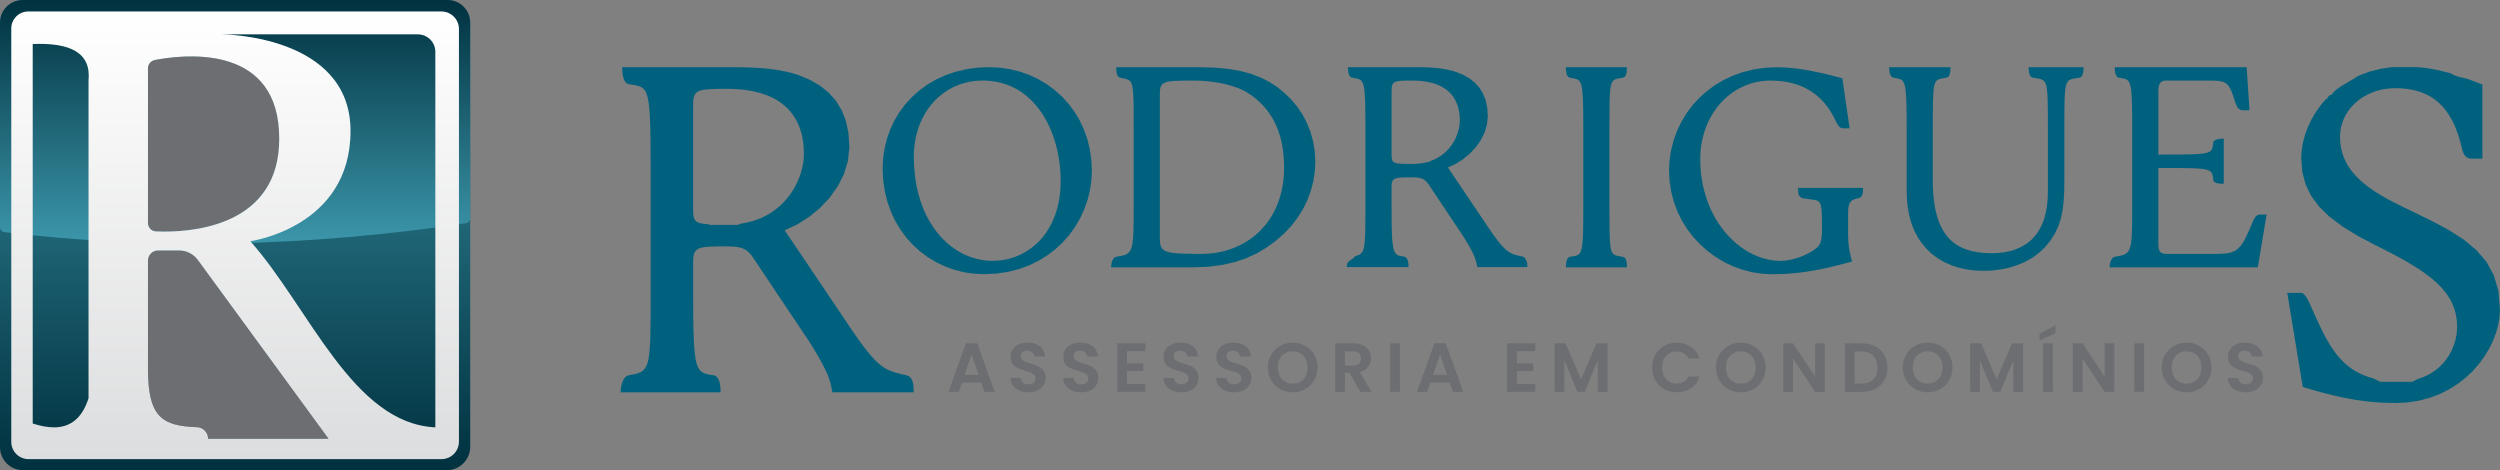 <?xml version="1.0" encoding="UTF-8"?>
<svg xmlns="http://www.w3.org/2000/svg" xmlns:xlink="http://www.w3.org/1999/xlink" id="Layer_1" version="1.1" viewBox="0 0 452.911 85.188">
  <rect x="0" y="0" width="452.911" height="85.188" fill="#808080" stroke="none"/>
  <defs>
    <style>
      .st0 {
        fill: url(#linear-gradient2);
      }

      .st1 {
        fill: url(#linear-gradient1);
      }

      .st2 {
        fill: #00617e;
      }

      .st3 {
        fill: #6d6e71;
      }

      .st4 {
        fill: url(#linear-gradient);
      }
    </style>
    <linearGradient id="linear-gradient" x1="42.594" y1="85.188" x2="42.594" y2="0" gradientUnits="userSpaceOnUse">
      <stop offset="0" stop-color="#00313f"></stop>
      <stop offset="1" stop-color="#3c96aa"></stop>
    </linearGradient>
    <linearGradient id="linear-gradient1" x1="42.594" y1=".002" x2="42.594" y2="44.142" xlink:href="#linear-gradient"></linearGradient>
    <linearGradient id="linear-gradient2" x1="42.593" y1="2.076" x2="42.593" y2="83.179" gradientUnits="userSpaceOnUse">
      <stop offset=".001" stop-color="#fff"></stop>
      <stop offset="1" stop-color="#dcddde"></stop>
    </linearGradient>
  </defs>
  <g>
    <path class="st4" d="M80.939,85.188H4.186c-2.312,0-4.186-1.874-4.186-4.186V4.227C0,1.892,1.892,0,4.227,0h76.684c2.362,0,4.276,1.915,4.276,4.276v76.662c0,2.346-1.902,4.249-4.249,4.249Z"></path>
    <path class="st1" d="M.001,4.101v37.059c0,.455.34.84.791.895,26.798,3.243,54.675,2.707,83.625-1.614.441-.066.768-.446.768-.891V4.1C85.186,1.836,83.351.001,81.088.002L4.1.003C1.836.003.001,1.838.001,4.101Z"></path>
    <path class="st3" d="M28.054,10.876c-.728.143-1.247.784-1.247,1.525v28.01c0,.809.631,1.478,1.439,1.514.435.019.957.034,1.547.034,6.598,0,21.759-1.791,20.743-18.358-.971-15.809-17.729-13.657-22.482-12.724Z"></path>
    <path class="st3" d="M32.448,45.382h-3.817c-1.008,0-1.824.817-1.824,1.824v19.57c0,8.735,2.474,10.388,8.885,10.614,1.121.04,2.007.97,2.007,2.092h21.813l-23.66-32.372c-.794-1.086-2.058-1.728-3.404-1.728Z"></path>
    <path class="st0" d="M37.699,79.482c0-1.122-.886-2.052-2.007-2.092-6.411-.226-8.885-1.879-8.885-10.614v-19.57c0-1.008.817-1.824,1.824-1.824h3.817c1.345,0,2.61.642,3.404,1.728l23.66,32.372h-21.813ZM26.807,12.401c0-.742.52-1.382,1.247-1.525,4.753-.933,21.511-3.085,22.482,12.724,1.017,16.567-14.144,18.358-20.742,18.358-.59,0-1.112-.014-1.547-.034-.808-.036-1.439-.705-1.439-1.514V12.401ZM5.927,76.728V7.975c6.652-.272,10.627,1.478,10.113,6.612v57.571c-1.238,3.834-3.462,5.263-6.269,5.263-1.187,0-2.478-.257-3.844-.693M45.35,43.697s18.154-2.463,18.154-19.968S40.157,6.224,40.157,6.224h35.547c1.747,0,3.163,1.416,3.163,3.163v68.033c-14.975-.693-22.82-21.665-33.517-33.724M5.169,83.179h74.808c1.749,0,3.167-1.418,3.167-3.167V5.265c0-1.761-1.428-3.189-3.189-3.189H5.127c-1.703,0-3.084,1.381-3.084,3.084v74.891c0,1.727,1.4,3.127,3.127,3.127Z"></path>
  </g>
  <g>
    <path class="st2" d="M238.18,27.353l-.304-1.787-.485-1.739-.656-1.623-.007-.02-.27-.506-.543-1.011-.95-1.394c-.007-.007-.014-.017-.017-.027l-1.069-1.261c-.007-.007-.017-.017-.024-.027l-1.192-1.145-1.302-1.059c-.004-.003-.01-.007-.017-.013l-.041-.027-1.199-.782-.181-.12c-.02-.01-.044-.027-.072-.037l-.007-.007-.072-.034-1.469-.738-.017-.007-1.695-.632-.11-.034-1.332-.348-.513-.13-.106-.024-2.084-.345-.017-.004c-.034-.007-.072-.01-.109-.017l-2.364-.208-.072-.003-2.72-.072h-14.944l.007.318.014.277c0,.021.003.044.007.065l.037.28.058.28c.004.003.004.007.004.01l.003.003.092.246.126.198.003.01.014.01.15.127.007.007c.004,0,.004.004.004.004l.212.072.803.174.007.004c.188.041.359.089.509.15.02.007.041.013.061.024l.027.01.013.007c.56.273.81.83.923,2.532v.031c.021.311.038.659.044,1.046v.024c0,.01.003.02.003.027l.004.062c.003.154.007.325.01.495.007.499.013,1.059.017,1.688l.003.075v.205c.004.762.004,1.619.004,2.58v14.087c0,4.274-.024,6.454-.413,7.619l-.003.017-.007.017c-.099.28-.219.506-.366.683l-.007.01h-.003v.003l-.007.007c-.15.174-.328.307-.54.41l-.013.013-.01.004c-.441.208-1.025.307-1.797.437l-.219.079-.01.01-.178.137-.02.021-.147.202-.126.243-.007.017-.082.243-.024.065c0,.007-.003.014-.003.02l-.044.219-.017.065-.024.205-.007.075-.013.284v.024h14.945l2.655-.106c.013-.003.031-.003.048-.007l2.429-.311h.014l2.259-.513,2.074-.694c.007-.003.01-.003.017-.007l1.883-.858c.021-.01.044-.024.068-.034l1.732-1.025c.007-.003.01-.007.017-.01l1.647-1.203,1.548-1.353,1.281-1.353,1.131-1.459.96-1.527.007-.007c.007-.017.017-.027.021-.044l.765-1.538c.013-.038.031-.072.044-.106l.615-1.64.448-1.701.014-.044c0-.014.003-.027.007-.041l.267-1.722.099-1.797-.103-1.876c-.003-.034-.007-.065-.007-.096ZM217.686,45.995c-6.827,0-7.564-.215-7.564-2.829v-25.738c0-2.706.154-2.829,6.273-2.829,3.413,0,7.503.769,9.871,2.368,3.813,2.549,6.365,6.58,6.365,13.407,0,9.963-6.888,15.621-14.945,15.621Z"></path>
    <path class="st2" d="M197.434,27.022l-.441-1.804-.013-.041c-.004-.01-.007-.02-.01-.031l-.611-1.705-.765-1.637c-.007-.01-.01-.017-.014-.027l-.912-1.514c-.007-.007-.01-.02-.021-.031l-1.045-1.408-.014-.014-1.192-1.312-1.322-1.186-1.428-1.056-1.534-.912s-.004-.003-.01-.003l-1.623-.759-1.718-.611h-.003l-1.459-.362-.311-.075c-.007,0-.01,0-.014-.004h-.024l-1.849-.273-1.903-.089h-.041l-2.084.092h-.007l-.786.109-1.206.168-.058.01-1.896.451-1.818.622-.007.003-.007.003-.837.383-.817.369c-.01.007-.027.013-.037.021l-.01.007-1.555.905c-.007.003-.01.007-.017.01l-.01.01-1.452,1.052-1.333,1.186c-.003.003-.007.007-.01.01l-1.185,1.295-.014.014-.229.311-.82,1.097-.003.003-.902,1.5c-.003.007-.01.017-.013.024l-.748,1.592-.588,1.637-.024.078-.424,1.719-.267,1.797c-.003.014-.003.031-.007.044l-.086,1.811v.044l.099,2.06.284,1.995.465,1.903.625,1.776.017.041.779,1.667.003.007.54.919.376.629.004.01.037.048.325.441.704.957c.007.01.017.024.027.034l.024.031.174.192.987,1.097c.003.003.01.007.013.01l1.309,1.192,1.387,1.035c.014.007.021.017.034.021l.02.013,1.493.899,1.565.745c.027.013.061.027.089.037l1.616.578,1.715.434.02.003c.013.004.031.007.044.01l.157.024,1.575.236h.044l1.804.089,2.176-.102c.027,0,.058-.003.085-.007l2.026-.301h.01l.051-.013,1.401-.352.536-.137c.01-.003.024-.007.031-.007l.383-.14,1.432-.523.065-.027,1.688-.817.01-.004c.007-.003.017-.01.021-.013l.567-.352,1.004-.618.027-.017c.014-.01.031-.017.041-.031l1.432-1.1,1.329-1.251,1.169-1.329.061-.082,1.011-1.415c.004-.007.007-.01.01-.017l.892-1.541.745-1.623.578-1.657c.007-.017.01-.027.017-.044l.321-1.329.082-.335.017-.065.249-1.708c0-.014.004-.021.004-.034l.085-1.763-.096-1.992-.284-1.913ZM179.763,47.255c-2.412,0-4.824-.772-6.96-2.272-3.522-2.47-6.287-6.922-7.045-13.137-.13-1.103-.202-2.259-.202-3.475,0-3.946,1.315-7.411,3.553-9.878,2.211-2.436,5.313-3.898,8.931-3.898,9.348,0,14.114,9.102,14.114,18.235,0,9.102-5.689,14.425-12.392,14.425Z"></path>
    <path class="st2" d="M165.516,70.558l-.024-.482-.058-.479c0-.003-.003-.009-.003-.015l-.101-.44-.003-.012-.036-.095-.122-.299c0-.003-.003-.006-.003-.009l-.229-.333q0-.003-.003-.006l-.314-.253-.412-.159c-.354-.083-.687-.153-1.004-.223-.082-.021-.168-.04-.25-.058l-.079-.021-.015-.003c-1.227-.299-2.209-.644-3.299-1.501h-.003v-.003c-.287-.223-.583-.485-.894-.79-.076-.076-.156-.155-.238-.241l-.015-.015-.018-.021c-.754-.778-1.593-1.819-2.612-3.225-.07-.098-.137-.189-.207-.29-.562-.784-1.178-1.678-1.855-2.701l-11.562-17.165,2.252-1.046s.003-.003.006-.003l1.071-.677,1.044-.659c.018-.009.036-.024.058-.037l1.623-1.337.308-.25c.018-.018.034-.031.049-.049l1.706-1.81c.021-.021.04-.046.058-.067l1.444-2.035c.003-.006.009-.012.009-.018l1.114-2.216c.006-.012.009-.027.015-.04l.714-2.371.256-2.49-.165-2.499-.479-2.222-.76-1.938c-.009-.012-.015-.03-.024-.046l-1.034-1.675c-.003-.003-.003-.006-.006-.009l-1.303-1.456c-.003-.003-.006-.006-.009-.012l-1.544-1.233c-.006-.006-.009-.006-.015-.009l-1.767-1.025-1.962-.83c-.009-.003-.012-.006-.021-.009-.015,0-.027-.006-.043-.012l-1.181-.372-.024-.009c-.049-.015-.098-.028-.146-.043l-.381-.088-.821-.198-.073-.015c-.015-.003-.031-.006-.043-.009h-.345v-.064l-.595-.107-.372-.067-.11-.018-1.37-.18c-.009,0-.018,0-.027-.003l-.107-.012-1.343-.119-.238-.021-.894-.052-.232-.009-.76-.031-.168-.006-.787-.021-.464-.009-1.395-.012h-20.159v.04l.012.455.034.5.07.491.107.461.003.003.152.406v.006l.034.049.177.284.064.058.204.183.018.009.333.131.815.137.25.04.128.024.018.003c.342.067.641.143.909.262h.006l.006.006c.262.122.488.287.681.531l.003.003.006.009c.195.247.357.577.488,1.019l.003.012.003.006c.095.311.174.678.241,1.114.031.189.058.394.083.607l.006.021v.034c.085.714.147,1.577.192,2.624v.021l.003.03c.043,1.041.07,2.249.088,3.671l.003.125v.272c.015,1.428.021,3.054.021,4.916v23.595c0,.949-.003,1.825-.006,2.637v.379l-.003.143c-.006,1.3-.021,2.432-.049,3.415l-.003.098-.003.027c-.006.314-.018.613-.03.9v.006c-.003.058-.006.113-.009.168,0,.024-.003.043-.003.064-.003.031-.003.061-.006.092-.024.503-.055.958-.095,1.373v.021l-.003.015c-.079.821-.186,1.474-.333,1.99-.244.861-.598,1.355-1.117,1.672l-.006.009-.015.003c-.147.088-.308.165-.479.226q-.003.003-.006.003c-.006.003-.015.006-.018.009-.479.174-1.062.278-1.77.397l-.354.134-.305.244-.26.339-.198.4c-.003.009-.009.015-.012.024l-.073.217-.076.217-.006.034-.052.229-.055.238v.009l-.006.027-.061.455c-.003.021-.003.043-.006.064l-.018.47h18.099l-.012-.507c-.003-.049-.003-.098-.006-.149l-.036-.443-.003-.021c-.003-.015-.003-.031-.006-.043l-.079-.491-.119-.436-.009-.021-.128-.281-.043-.098-.003-.006-.226-.296-.29-.21-.357-.098c-.799-.11-1.425-.214-1.913-.497-1.318-.76-1.648-2.85-1.721-10.058l-.003-.036v-.064c-.009-1.297-.015-2.762-.015-4.41v-5.511c0-.58.043-1.037.156-1.398.018-.052.034-.101.052-.146l.003-.009v-.006c.052-.122.116-.232.189-.333.006-.006.012-.015.018-.024.238-.305.601-.503,1.138-.631.14-.031.293-.058.458-.083.247-.036.525-.064.833-.085h.003c.79-.049,1.791-.052,3.055-.052h.256c1.181.006,2.032.079,2.722.33,0,0,.003,0,.003.003.012.003.021.006.028.009.003.003.006.003.009.003.009.003.015.009.024.012.006,0,.015.003.018.003,0,.003.003.003.003.003.18.07.348.155.506.25l.012.006.015.012c.155.095.302.204.449.33l.003.006.018.012.018.021c.15.134.293.287.433.455h.003c.076.092.152.189.226.287.073.098.149.204.223.317l3.787,5.664,6.622,9.909c.33.531.629,1.025.903,1.483.067.116.131.226.198.336l.055.091.046.082c.101.177.201.348.296.516.128.223.244.433.357.638.064.116.125.229.186.339l.003.009c.183.339.345.65.488.94.223.449.403.845.552,1.205.018.043.034.083.052.125l.006.012.003.018c.024.052.049.11.067.165.067.18.128.348.183.51.018.046.034.095.049.137l.006.034.015.034.006.027c.07.22.128.43.177.631l.018.061.018.088c.006.024.009.049.015.073.083.351.143.687.211,1.044l.043.214h14.721l-.006-.467c0-.015-.003-.034-.003-.052ZM140.972,37.577c-1.721,1.453-3.949,2.536-6.726,2.936-.189.073-.378.146-.571.22h-5.13c-.046-.034-.091-.067-.137-.098-2.585-.131-2.844-.659-2.844-2.759v-18.486c0-3.104.357-3.296,6.097-3.296,10.601,0,13.979,5.441,13.979,11.73,0,3.113-1.465,7.061-4.669,9.753Z"></path>
    <path class="st2" d="M367.535,12.511v.02l.007.103.014.191.007.072.031.236.01.065.068.256.096.232c.003.004.003.007.003.007l.123.171c.007.007.014.017.02.024l.161.116.004.003h.003l.215.068h.014l.403.065c.034.004.068.01.099.017.427.065.772.116,1.049.229h.004l.003.003c.086.034.164.079.239.126.085.055.164.123.236.205.15.181.27.424.359.769.065.246.116.547.157.909l.004.027v.048c.048.434.079.96.096,1.599.044,1.312.044,3.099.044,5.535v11.193c0,.451-.013.892-.041,1.315l-.004.024v.027c-.027.4-.065.786-.119,1.162l-.007.065-.007.058c-.109.742-.266,1.438-.465,2.081-.01.027-.017.051-.024.075l-.01.034-.01.027c-.007.021-.013.041-.021.061v.004c-.01.017-.014.037-.02.055,0,.007,0,.01-.004.017-.007.013-.013.031-.02.048,0,.004,0,.007-.003.014-.004.013-.01.034-.017.051v.004c-.188.533-.413,1.028-.663,1.49-.003.007-.01.014-.013.024-.017.031-.034.058-.048.086l-.013.024-.014.017c-.154.277-.328.54-.512.789l-.004.01-.017.017c-.267.359-.56.694-.875,1.001-.13.123-.27.246-.41.369h-.007c-.239.202-.495.39-.758.56l-.007.003-.007.007c-.533.342-1.114.629-1.739.858h-.007c-.301.11-.615.208-.94.294l-.038.01-.041.01c-.321.079-.649.147-.991.202l-.021.004-.027.003c-.072.014-.143.021-.212.031-.28.041-.567.072-.861.092l-.027.003h-.003c-.061.007-.123.01-.188.014-.325.021-.656.031-.994.031-.793,0-1.555-.044-2.279-.14l-.024-.004-.02-.003c-.707-.096-1.38-.242-2.012-.444l-.044-.014-.021-.01c-.516-.168-1.004-.379-1.466-.635-.004-.004-.007-.004-.01-.007-.01-.003-.021-.01-.034-.017-2.976-1.674-4.732-5.214-4.732-11.887v-9.102c0-4.859,0-7.127.301-8.238l.003-.01v-.007c.27-.977.782-1.046,1.743-1.213l.352-.061c.01-.003.021-.003.031-.003h.003l.219-.068.164-.123.01-.01c0-.003.004-.007.007-.007l.126-.174v-.003l.099-.226v-.003l.003-.014.065-.263c0-.004,0-.007.004-.014l.041-.307.024-.332v-.02l.007-.342h-11.098c0,.024-.003.044-.003.065l.003.185c.004.044.007.089.007.126l.021.256v.003l.044.304.065.284.007.014.078.208c.007.02.021.041.031.061l.123.181.171.14c.003.003.007.007.013.01l.202.068h.027l.277.051c.4.072.728.123.998.246l.004.004c.413.195.673.571.837,1.493v.021c.031.174.058.362.082.571v.007c.003.007.003.021.003.031.092.854.137,2.05.157,3.731l.007.188v.376c.007.827.01,1.76.01,2.815v11.009l.058,1.616v.014c.003.031.003.058.007.085l.164,1.476c.003.017.007.037.01.058l.27,1.363c.01.037.021.075.027.109l.362,1.213.044.133.311.772.14.335c.007.02.017.044.027.065l.017.034.567,1.066.007.017.431.649.232.348c.021.024.041.055.058.079l.745.899,1.008.987c.017.01.027.024.041.034l1.117.837.796.458.427.246.01.01c.003,0,.007,0,.007.003l1.308.564,1.285.41c.068.017.133.037.202.055l1.308.273.024.003.957.119.475.058h.017l1.469.058,1.534-.058.044-.003,1.517-.191,1.469-.304c.01-.004.027-.007.037-.01l.048-.014,1.425-.444,1.397-.581q.004-.003.007-.003l1.281-.711c.017-.01.027-.017.044-.024l1.179-.858,1.087-1.011,1.052-1.274c.007-.01.01-.017.017-.024l.81-1.285c.01-.021.017-.034.031-.055l.601-1.319c.007-.01.01-.024.017-.034l.437-1.387c0-.014.007-.031.01-.044l.294-1.452v-.003c.004-.031.007-.061.014-.092l.171-1.527.086-1.599c.003-.048.003-.089.007-.137v-.082l.021-1.705v-9.707c0-.741,0-1.421.003-2.04v-.67l.003-.212c.01-1.818.048-3.061.154-3.922.044-.372.102-.673.178-.916l.003-.007.003-.007c.082-.27.188-.471.315-.625l.003-.007h.007c.342-.396.858-.461,1.637-.581l.43-.065.195-.068c.007-.007.017-.01.024-.017l.143-.126c.007-.003.014-.014.02-.021l.082-.13.028-.037c.01-.024.017-.041.027-.061l.068-.188c.01-.02.014-.041.021-.065l.055-.253.041-.267c.004-.031.007-.061.01-.096l.013-.236c0-.01,0-.024.003-.034v-.007l.007-.3h-9.932l.007.342Z"></path>
    <path class="st2" d="M409.564,38.861l-.212.01-.181.034c-.01.004-.021.007-.027.01l-.089.034-.072.034-.021.007-.164.113c-.01.007-.017.014-.024.021l-.147.15c-.004.003-.004.007-.007.01l-.164.222q0,.003-.003.007l-.164.294-.171.376c-.54,1.288-.977,2.293-1.391,3.079l-.01.024-.017.027c-.051.099-.106.191-.157.284-.065.116-.13.222-.191.328-.003.003-.007.01-.01.01-.004.007-.007.013-.01.017l-.007.013c-.007.007-.007.014-.01.02q-.004.004-.007.007c-.065.099-.13.198-.195.294l-.01.017-.017.021c-.198.28-.403.509-.622.707l-.007.007h-.003c-.225.202-.465.362-.728.489h-.003c-.26.126-.543.219-.864.287h-.004c-.506.109-1.097.157-1.807.174h-.119l-.017.004h-.277c-.007.003-.017.003-.024.003h-9.15c-.301,0-.54-.037-.731-.113l-.007-.004h-.007l-.007-.003-.02-.007c-.082-.037-.157-.082-.222-.133l-.02-.02c-.065-.058-.12-.12-.164-.192l-.01-.013-.007-.014c-.003-.003-.007-.01-.01-.017-.051-.089-.092-.188-.123-.301-.089-.307-.113-.711-.113-1.213v-13.53h3.362c.991.007,1.828.017,2.539.038.297.007.574.02.823.031.239.014.458.024.659.041h.014c.461.037.834.085,1.138.15l.003.003c.308.065.547.147.725.249l.007.003.004.004c.178.099.3.222.389.372h.004l.003.003c.086.147.137.314.174.513l.007.01.007.048v.01c.031.188.055.403.079.646l.058.212.007.01.12.161.01.01.157.109.007.007c.017.01.034.014.051.024l.178.068c.014.007.031.01.044.013l.191.044c.154.031.328.048.509.061l.212.007.304.007h.061v-8.176l-.297.007h-.013l-.109.007-.065.004-.506.065-.225.051c-.003,0-.007.003-.01.003l-.024.01-.232.086c-.007,0-.01.003-.013.003l-.181.109c-.013.014-.027.021-.037.034l-.123.143q-.003.004-.003.007l-.068.205v.004c-.024.249-.048.472-.079.666l-.007.044-.007.017c-.024.13-.055.246-.099.349-.021.061-.048.113-.079.164v.003l-.004.004c-.54.905-2.354.905-9.662.905v-11.377c0-.321.017-.601.055-.847v-.024l.007-.021c.021-.12.048-.229.079-.332.037-.102.082-.198.133-.284v-.003l.007-.007c.048-.079.106-.147.167-.205l.014-.013.014-.01c.065-.055.14-.103.222-.144l.01-.007.01-.004.007-.003c.089-.034.184-.068.294-.089l.01-.004.014-.003.017-.003c.116-.017.246-.027.383-.027h7.315c.348,0,.67,0,.96.007h.089c.198.007.383.014.553.021.15.007.294.017.423.031l.048.004.027.003.013.003c.277.031.519.075.735.14h.01l.014.003h.003c.69.215,1.107.639,1.493,1.48l.013.017.017.044c.017.031.027.065.044.102.065.147.13.311.192.482.041.106.079.212.119.321l.021.061.013.038c.055.164.109.331.167.512.079.242.164.506.249.786l.126.342c.01.027.024.058.037.082l.127.246.02.027.164.222.167.161c.007.003.01.01.017.014l.185.113.191.072.205.034.205.013h1.104l-.171-2.603-.348-5.207h-23.893c0,.044.003.089.003.13l.003.103c0,.051.004.106.007.157l.014.195c0,.031.003.055.007.079l.041.267v.02l.061.256c.003.014.007.024.01.038l.072.184c.014.031.027.058.041.086l.119.174.167.14c.007.003.01.007.017.01l.198.065h.007c.024.003.048.01.075.013l.222.041c.195.037.369.065.529.102h.024c.102.027.198.051.287.082.003,0,.01.004.014.004,0,0,.003,0,.003.003.048.014.096.034.143.055l.003.004c.038.017.075.037.113.061.649.389.875,1.391.95,4.732.007.318.013.663.017,1.025l.003.222.004.311c.003.656.007,1.38.01,2.176v14.391c0,2.785-.014,4.674-.127,5.983v.017c-.003.01-.003.021-.003.024,0,.017-.003.031-.003.048-.061.659-.15,1.161-.284,1.551v.014l-.004.01c-.061.174-.13.328-.212.461-.181.311-.42.519-.728.666l-.007.007c-.253.123-.564.205-.929.284-.26.051-.55.099-.871.157h-.004l-.202.079-.014.007c-.003.003-.007.003-.013.007l-.157.13c-.01.013-.024.024-.034.037l-.14.188-.109.212-.044.106-.065.181-.017.068-.065.267c0,.003,0,.007-.004.01l-.041.308-.014.287v.021h26.845l1.008-6.041.588-3.523h-1.073Z"></path>
    <path class="st2" d="M276.698,48.079l-.01-.253-.003-.034c0-.01,0-.013-.004-.021l-.037-.284-.01-.034c-.119-.284-.28-.56-.468-.837l-.034-.027-.249-.103c-.004-.003-.007-.003-.007-.003-.229-.044-.441-.089-.639-.133l-.181-.037-.065-.017c-.222-.055-.43-.109-.635-.178-.003,0-.014-.003-.021-.007h-.01l-.004-.003c-.328-.116-.639-.256-.953-.461-.116-.075-.232-.157-.348-.249l-.007-.007c-.215-.167-.437-.369-.673-.615l-.031-.027-.037-.044c-.236-.246-.489-.536-.762-.881h-.003c-.574-.721-1.251-1.674-2.088-2.932l-7.103-10.547c.007-.003.013-.003.017-.007l1.37-.639,1.326-.834,1.206-.987.017-.017.003-.004,1.08-1.141.909-1.278.697-1.381v-.003l.444-1.469.157-1.527-.099-1.527c-.004-.01-.004-.014-.004-.024l-.29-1.35v-.003l-.482-1.206-.321-.526-.321-.519c-.003-.007-.007-.01-.01-.014l-.793-.885-.003-.004c-.004-.003-.01-.01-.017-.017l-.943-.752-1.097-.625-1.206-.513h-.01c-.007,0-.014-.003-.017-.007l-.793-.256-.806-.198c-.021-.003-.041-.01-.061-.013l-.837-.154c-.007-.003-.01-.003-.017-.003l-.888-.116c-.007,0-.014-.003-.021-.003l-.933-.082-.967-.055-.813-.024c-.072-.004-.143-.004-.218-.007h-.192l-.56-.004h-12.618l.007.287v.02l.007.096.013.178.007.065.024.188.013.079.004.017.065.273v.003l.092.253.058.089.072.116.003.004.137.13.02.017c.003.004.01.007.013.01l.202.082.499.082c.058.007.109.013.164.024l.078.013.01.004c.338.061.605.14.823.318.058.051.116.106.167.171,0,0,0,.004.003.004.004.003.004.007.007.01.232.308.39.813.492,1.684v.014c.01.092.021.191.031.29.034.376.061.813.082,1.322v.017c0,.003.003.007.003.01l.004.034c.02.615.041,1.339.048,2.18l.004.133.003.328c.003.652.007,1.377.01,2.173v15.604c-.003.068-.003.133-.003.198v.646c-.014,3.909-.089,5.566-.588,6.341l-.007.007c-.27.413-.663.578-1.234.694-.509.687-1.148.755-1.438,1.281l-.024.106c0,.007-.003.014-.003.017l-.038.304-.017.308h11.162l-.007-.284c-.003-.051-.003-.096-.007-.143l-.024-.256c0-.014-.004-.024-.004-.037l-.051-.301-.079-.27c0-.007-.004-.017-.007-.027h-.003l-.103-.219-.143-.184-.181-.123-.215-.065h-.007c-.26-.031-.485-.065-.69-.116h-.003l-.004-.003c-.198-.044-.369-.11-.516-.205l-.007-.004-.004-.003c-.079-.048-.147-.106-.212-.171v-.004c-.003-.003-.007-.007-.01-.01,0,0-.003-.003-.007-.007-.229-.246-.393-.628-.509-1.237-.048-.236-.085-.509-.116-.82v-.013l-.003-.021c-.014-.13-.027-.267-.038-.406-.102-1.315-.127-3.229-.127-6.048v-3.567c0-.202.007-.376.024-.533l.003-.021.004-.01c.003-.038.01-.072.013-.106.021-.106.048-.205.082-.29v-.007c.048-.119.113-.218.198-.304v-.007c.041-.037.082-.072.126-.102.058-.037.123-.072.198-.103.123-.055.267-.096.437-.126.509-.099,1.244-.113,2.3-.113h.242c.212,0,.407,0,.588.007h.027c.15.007.29.017.424.031.516.055.899.167,1.234.393.181.119.352.27.516.461v.003q.003,0,.003.003h.003v.004c.092.109.184.225.28.355l6.396,9.597c.219.352.417.676.594.981.024.034.044.075.065.113l.055.086.044.082c.024.037.048.079.065.116.116.198.222.386.321.564.034.061.068.123.099.185l.007.017q.004.004.007.007l.007.01.01.024c.126.239.236.454.335.649l.038.089.041.079c.195.413.325.752.417,1.049l.017.041.007.031c.092.287.15.543.202.796l.014.061.086.434h9.071l-.003-.294c0-.01-.004-.017-.004-.021ZM258.777,29.386h-.307c-.755.198-1.585.311-2.491.311-3.598,0-3.875,0-3.875-1.726v-11.374c0-.301.007-.553.027-.769.061-.547.236-.851.704-1.022.533-.192,1.448-.209,3.02-.209,3.461,0,5.675.936,6.991,2.395,1.158,1.288,1.619,2.983,1.619,4.8,0,2.614-1.674,6.171-5.457,7.435-.075.051-.154.106-.232.157Z"></path>
    <path class="st2" d="M452.631,52.78c-.003-.018-.006-.034-.006-.049l-.827-2.847-1.34-2.453c-.003-.003-.003-.006-.003-.006l-1.816-2.115-.003-.003-2.264-1.877-2.649-1.703c-.018-.012-.036-.021-.055-.034l-3.021-1.624-3.39-1.654c-.614-.293-1.23-.589-1.853-.891-.009-.009-.024-.015-.034-.018l-.049-.024c-.485-.238-.967-.476-1.453-.723-.439-.226-.876-.458-1.309-.693-.012-.006-.018-.012-.031-.015v-.003c-.003,0-.009-.003-.012-.003-.162-.088-.317-.18-.476-.266-.598-.342-1.187-.693-1.754-1.062l-.009-.006-.009-.003c-.086-.058-.171-.113-.259-.171-.363-.244-.714-.491-1.056-.748-.244-.183-.482-.372-.717-.565v-.003h-.003c-.214-.177-.424-.36-.629-.546-.003-.006-.009-.012-.015-.015-.003-.006-.006-.009-.012-.012-2.182-2.008-3.641-4.501-3.641-7.827,0-3.131,1.706-5.758,4.306-7.315,1.624-.977,3.595-1.532,5.719-1.532,3.305,0,5.868.855,7.821,2.609.003.003.006.003.009.006.009.006.012.015.021.021s.015.012.021.021h.006l.003.003c.229.207.449.43.659.662.232.259.461.534.674.824l.021.021.015.027c.336.458.65.955.937,1.489.058.107.116.214.171.32l.012.021.012.031c.082.162.162.327.238.494.079.174.155.348.235.528.147.36.29.729.424,1.117l.018.04.009.036c.272.784.51,1.624.72,2.524.006.024.012.052.015.076l.092.366c.003.012.006.021.009.03l.131.385c.003.003.003.009.006.012l.162.33.201.284.238.217.284.152.336.095.381.031h1.88v-13.43c-.275-.107-.552-.214-.833-.321l-.58-.223-1.407-.528c-1.102-.226-2.191-.439-2.798-.915l-.534-.162c-.027-.009-.055-.015-.085-.021l-1.767-.436-1.916-.348-1.703-.195h-4.846l-1.986.299-1.95.494-1.813.668-.479.232c-1.501,1.068-3.912,2.045-4.62,3.314h-.244l-.491.458v.269h-.238l-.873.992c-.006.009-.012.018-.018.024l-.949,1.312-.009.009-.809,1.37-.668,1.404c-.003.006-.006.009-.006.015l-.522,1.419-.372,1.434-.226,1.404v.003l-.076,1.355v.031l.189,2.438.568,2.222.009.021c.003.006.006.015.009.024l.97,2.026c.003.012.009.021.015.03l1.407,1.913c.003.006.006.012.012.021l1.843,1.81c.015.012.031.027.046.036l2.277,1.727c.031.024.061.046.091.067l1.062.656,1.697,1.046c.03.015.058.037.088.052l3.271,1.724c0,.003.006.003.012.006.009.006.018.012.027.015,9.747,4.776,14.638,8.346,14.638,14.718,0,1.687-.476,3.497-1.437,5.099h-.003v.003c-1.163,1.932-3.042,3.564-5.661,4.318-.327.183-.656.36-.986.525h-5.856c-.415-.207-.821-.412-1.215-.617-5.233-1.327-7.626-5.041-9.936-9.997-.076-.156-.147-.317-.22-.479l-.024-.049-.067-.146c-.189-.412-.378-.836-.568-1.266-.22-.491-.442-.998-.668-1.507l-.299-.632-.272-.497-.253-.381-.256-.278-.265-.189-.183-.073h-2.597l2.176,13.207.632,3.839,1.431.421.418.125,1.651.464,1.852.473c.04.009.076.018.116.028l1.962.436h.021l2.136.388,2.246.302c.009,0,.018,0,.028.003h.003l2.353.195c.024.003.046.003.067.006l2.496.067,2.219-.11c.003-.003.009-.003.012-.003l2.066-.323.04-.009,1.91-.51.03-.006c.012-.003.021-.009.031-.012l.68-.259,1.08-.412c.021-.009.043-.018.064-.027l1.666-.845,1.556-.995,1.401-1.099.012-.009c.012-.012.021-.018.037-.03l1.227-1.169c.012-.012.021-.024.034-.034l1.092-1.254.04-.046.967-1.33.006-.012.83-1.376c.009-.012.012-.027.021-.043l.5-1.022.159-.333c.018-.036.034-.07.049-.107l.088-.238.421-1.117c.006-.012.009-.027.012-.036l.385-1.401.235-1.386.079-1.333-.281-3.35Z"></path>
    <path class="st2" d="M325.769,34.815l.027.188c.003.024.01.044.014.072l.061.205c.004.013.01.031.021.044l.099.185c.007.013.017.027.027.037l.161.161.202.123c.02.01.044.021.072.031l.27.079,1.063.154h.007l.038.004c.177.024.345.041.495.058.352.048.636.092.864.185l.01.003.01.007c.157.068.287.161.389.29v.003l.004.003h.007l.003.007c.106.133.185.308.246.54l.003.007v.007c.007.034.017.072.027.11.048.212.082.465.109.775v.017l.004.034c.024.321.044.704.055,1.148l.003.184.004.311c.007.475.007,1.011.007,1.626,0,.113,0,.222-.003.328v.164l-.007.13-.003.113v.079c-.003.109-.01.219-.02.321v.048l-.004.048-.003.024c-.007.092-.017.181-.027.27-.007.048-.01.099-.017.147v.007l-.004.01c-.017.119-.034.236-.058.345l-.003.031-.017.058-.004.024c-.126.54-.338.95-.69,1.268-.694.598-1.739,1.203-2.921,1.66l-.014.004-.007.003c-.584.229-1.203.417-1.828.55h-.01c-.625.137-1.261.212-1.865.212-4.425,0-8.979-2.853-11.788-7.694l-.031-.048-.021-.044c-.017-.031-.037-.061-.051-.092-.253-.444-.485-.905-.707-1.377l-.003-.007-.004-.007c-.478-1.042-.881-2.156-1.196-3.342l-.014-.031-.003-.037c-.154-.578-.28-1.169-.386-1.777l-.01-.034-.003-.037c-.212-1.254-.328-2.576-.328-3.953,0-.489.02-.967.065-1.442v-.027c.338-3.81,1.972-7.168,4.455-9.475l.004-.004c.311-.287.632-.56.97-.813v-.003l.017-.01c.01-.007.024-.017.038-.027.991-.741,2.087-1.329,3.266-1.732l.021-.01.017-.004c1.011-.345,2.084-.557,3.208-.615h.017c.017,0,.034-.003.051-.003h.017c.027-.004.058-.004.089-.004l.027-.003h.041c.013,0,.02,0,.034-.003h.564c4.151.041,6.977,1.418,8.931,3.345l.01.007.007.014c1.189,1.172,2.05,2.549,2.696,3.953.072.15.137.287.205.407l.137.236c.01.017.024.034.037.055l.147.202q.003.003.007.007l.147.154c.007.007.01.01.014.017h.003l.171.119.15.065c.017.007.037.013.061.017l.024.007.106.021c.017.003.031.003.044.007l.188.01h1.073l-.328-2.272-.991-6.799-1.141-.301-.97-.249c-.099-.024-.198-.048-.301-.072l-.058-.013-1.326-.318c-.021,0-.041-.007-.065-.01l-1.018-.215h-.277v-.058l-.181-.041-1.575-.284-1.633-.232-1.643-.147-.024-.003c-.007-.004-.013-.004-.017-.004l-1.609-.051h-.051l-2.067.092c-.01,0-.017.003-.024.003l-.055.007-1.975.287c-.007,0-.014,0-.017.004l-.01.003-1.927.471-1.835.649-1.715.803-.007.004-1.582.94c-.017.014-.038.027-.055.037l-1.455,1.083-1.357,1.223-1.206,1.329c-.01.01-.02.02-.027.034l-1.049,1.411c-.014.017-.024.038-.037.055l-.905,1.517-.772,1.63-.615,1.708-.448,1.773-.273,1.821-.092,1.777v.174l.102,1.879.297,1.893.478,1.821.656,1.736.799,1.623c.01.013.017.031.027.044l.929,1.49c.014.02.027.041.044.061l1.08,1.408,1.237,1.322,1.343,1.196,1.449,1.066,1.541.926,1.589.758c.027.01.055.021.082.034l1.643.595c.003,0,.014.003.021.007l.933.239.789.201.044.01,1.729.267.055.007c.007.003.017.003.027.003l1.801.089,2.231-.058,1.992-.161.27-.024,1.821-.239.065-.007,1.76-.304.181-.034.581-.12.95-.195c.085-.024.171-.041.256-.058l1.455-.349c.021-.007.041-.01.058-.017l1.462-.372,1.162-.311.109-.027c.034-.01.065-.017.096-.027-.219-.858-.386-1.551-.502-2.255l-.027-.123-.01-.109c-.109-.718-.167-1.469-.167-2.433v-3.567c0-.659.017-1.199.126-1.633v-.003c.174-.721.598-1.145,1.596-1.315.003,0,.007,0,.007-.003l.287-.086.007-.003c.007-.004.013-.004.024-.007l.219-.133.168-.171c.007-.004.013-.01.013-.021l.086-.147.024-.044c.004-.01.01-.02.014-.031l.017-.058.051-.188.003-.004.041-.277c0-.017.003-.031.003-.048l.014-.27.003-.11c.003-.02.003-.041.003-.065v-.242h-11.77c0,.287.003.55.031.782Z"></path>
    <path class="st2" d="M291.696,16.464l.004-.038.003-.02c.13-1.312.383-1.784.888-2.016l.003-.003h.004c.256-.116.588-.171.994-.242l.41-.068.208-.068.164-.13.127-.181.007-.02.089-.212.007-.02q0-.004.003-.007l.055-.239.007-.02c.004-.017.007-.034.01-.051l.007-.051.024-.202c.003-.007.003-.01.003-.014l.014-.328.014-.362h-11.066c0,.321.017.67.075.977l.058.236c0,.01.003.013.003.024l.092.236c0,.004.004.007.007.014l.01.017.11.171.013.017.154.133.004.007c.003,0,.007.004.01.004l.195.072h.013l.311.055c.348.061.639.106.881.198.096.034.184.079.267.13,0,.003.004.003.007.003q0,.004.003.004c.092.061.178.137.256.232l.004.01.01.013c.003.004.01.01.013.017.11.147.202.342.277.595l.004.01v.004c.041.14.079.297.113.471v.01c.004,0,.004.007.004.014.058.311.102.683.137,1.134.065.817.103,1.893.116,3.311l.004.13.003.328v.161c.007.796.01,1.694.01,2.702v13.373c0,1.148-.003,2.156-.01,3.031l-.003.171v.099c-.004.403-.01.779-.017,1.128-.007.369-.017.707-.027,1.018l-.004.113-.003.068c-.01.157-.014.307-.02.451-.024.424-.051.793-.089,1.114v.024c-.061.537-.144.936-.253,1.237,0,.004,0,.007-.003.007,0,.003-.004.007-.004.01-.068.188-.147.331-.239.448v.004c-.311.396-.762.454-1.418.557l-.232.038c-.031.007-.068.013-.106.02h-.01l-.184.072c-.007.007-.017.014-.027.017l-.147.14c-.007.01-.014.017-.017.02l-.12.198-.092.239c0,.01-.003.02-.003.027l-.051.209c-.01.048-.021.099-.027.154l-.014.072c-.031.249-.041.509-.041.758h11.066l-.014-.359-.014-.325v-.01l-.007-.044-.031-.225c-.003-.024-.01-.048-.013-.068l-.058-.229-.007-.034-.024-.055-.055-.137c-.01-.013-.013-.027-.024-.044l-.12-.164-.164-.137-.202-.075h-.007c-.017-.003-.038-.007-.055-.01l-.748-.13-.041-.01c-.017-.003-.034-.003-.051-.01-.424-.089-.731-.198-.953-.495-.004-.003-.007-.007-.01-.013h-.004c-.219-.308-.355-.799-.437-1.643l-.003-.027-.004-.037c-.123-1.339-.123-3.526-.123-7.158v-13.373c0-3.625,0-5.808.123-7.144Z"></path>
    <g>
      <path class="st3" d="M177.767,69.314h-3.502l-.58,1.675h-1.851l3.162-8.805h2.053l3.162,8.805h-1.864l-.58-1.675ZM177.288,67.903l-1.272-3.678-1.272,3.678h2.544Z"></path>
      <path class="st3" d="M184.663,70.762c-.491-.209-.88-.512-1.165-.907s-.432-.861-.441-1.398h1.889c.025.361.153.647.385.856.231.21.548.315.951.315.411,0,.735-.099.97-.296.235-.197.353-.455.353-.775,0-.26-.08-.474-.239-.642-.16-.168-.359-.3-.598-.397-.239-.096-.569-.204-.989-.321-.571-.168-1.035-.334-1.392-.497-.357-.164-.664-.411-.919-.743-.256-.332-.384-.775-.384-1.329,0-.52.13-.974.39-1.36.26-.386.625-.682,1.096-.888.47-.205,1.008-.309,1.612-.309.907,0,1.644.22,2.211.661s.879,1.056.939,1.845h-1.94c-.017-.302-.145-.552-.385-.75-.239-.197-.556-.296-.951-.296-.344,0-.62.088-.825.265-.206.176-.309.433-.309.768,0,.235.078.43.233.586.155.155.348.281.579.378.231.097.556.208.976.334.571.168,1.037.336,1.398.504.361.168.672.42.932.756s.39.777.39,1.323c0,.47-.122.907-.365,1.31-.244.403-.601.725-1.071.964-.47.239-1.029.359-1.675.359-.613,0-1.165-.105-1.656-.315Z"></path>
      <path class="st3" d="M194.223,70.762c-.491-.209-.88-.512-1.165-.907s-.432-.861-.441-1.398h1.889c.025.361.153.647.385.856.231.21.548.315.951.315.411,0,.735-.099.97-.296.235-.197.353-.455.353-.775,0-.26-.08-.474-.239-.642-.16-.168-.359-.3-.598-.397-.239-.096-.569-.204-.989-.321-.571-.168-1.035-.334-1.392-.497-.357-.164-.664-.411-.919-.743-.256-.332-.384-.775-.384-1.329,0-.52.13-.974.39-1.36.26-.386.625-.682,1.096-.888.47-.205,1.008-.309,1.612-.309.907,0,1.644.22,2.211.661s.879,1.056.939,1.845h-1.94c-.017-.302-.145-.552-.385-.75-.239-.197-.556-.296-.951-.296-.344,0-.62.088-.825.265-.206.176-.309.433-.309.768,0,.235.078.43.233.586.155.155.348.281.579.378.231.097.556.208.976.334.571.168,1.037.336,1.398.504.361.168.672.42.932.756s.39.777.39,1.323c0,.47-.122.907-.365,1.31-.244.403-.601.725-1.071.964-.47.239-1.029.359-1.675.359-.613,0-1.165-.105-1.656-.315Z"></path>
      <path class="st3" d="M204.167,63.62v2.204h2.96v1.398h-2.96v2.33h3.338v1.436h-5.101v-8.805h5.101v1.436h-3.338Z"></path>
      <path class="st3" d="M212.374,70.762c-.491-.209-.88-.512-1.165-.907s-.432-.861-.441-1.398h1.889c.025.361.153.647.385.856.231.21.548.315.951.315.411,0,.735-.099.97-.296.235-.197.353-.455.353-.775,0-.26-.08-.474-.239-.642-.16-.168-.359-.3-.598-.397-.239-.096-.569-.204-.989-.321-.571-.168-1.035-.334-1.392-.497-.357-.164-.664-.411-.919-.743-.256-.332-.384-.775-.384-1.329,0-.52.13-.974.39-1.36.26-.386.625-.682,1.096-.888.47-.205,1.008-.309,1.612-.309.907,0,1.644.22,2.211.661s.879,1.056.939,1.845h-1.94c-.017-.302-.145-.552-.385-.75-.239-.197-.556-.296-.951-.296-.344,0-.62.088-.825.265-.206.176-.309.433-.309.768,0,.235.078.43.233.586.155.155.348.281.579.378.231.097.556.208.976.334.571.168,1.037.336,1.398.504.361.168.672.42.932.756s.39.777.39,1.323c0,.47-.122.907-.365,1.31-.244.403-.601.725-1.071.964-.47.239-1.029.359-1.675.359-.613,0-1.165-.105-1.656-.315Z"></path>
      <path class="st3" d="M221.934,70.762c-.491-.209-.88-.512-1.165-.907s-.432-.861-.441-1.398h1.889c.025.361.153.647.385.856.231.21.548.315.951.315.411,0,.735-.099.97-.296.235-.197.353-.455.353-.775,0-.26-.08-.474-.239-.642-.16-.168-.359-.3-.598-.397-.239-.096-.569-.204-.989-.321-.571-.168-1.035-.334-1.392-.497-.357-.164-.664-.411-.919-.743-.256-.332-.384-.775-.384-1.329,0-.52.13-.974.39-1.36.26-.386.625-.682,1.096-.888.47-.205,1.008-.309,1.612-.309.907,0,1.644.22,2.211.661s.879,1.056.939,1.845h-1.94c-.017-.302-.145-.552-.385-.75-.239-.197-.556-.296-.951-.296-.344,0-.62.088-.825.265-.206.176-.309.433-.309.768,0,.235.078.43.233.586.155.155.348.281.579.378.231.097.556.208.976.334.571.168,1.037.336,1.398.504.361.168.672.42.932.756s.39.777.39,1.323c0,.47-.122.907-.365,1.31-.244.403-.601.725-1.071.964-.47.239-1.029.359-1.675.359-.613,0-1.165-.105-1.656-.315Z"></path>
      <path class="st3" d="M231.929,70.498c-.689-.386-1.234-.921-1.638-1.606s-.605-1.459-.605-2.324c0-.857.201-1.627.605-2.312.403-.684.949-1.219,1.638-1.606s1.444-.58,2.267-.58c.831,0,1.589.193,2.274.58.684.386,1.226.922,1.625,1.606.399.684.598,1.455.598,2.312,0,.865-.2,1.639-.598,2.324-.399.684-.943,1.22-1.631,1.606-.689.386-1.444.58-2.268.58s-1.579-.193-2.267-.58ZM235.594,69.144c.403-.239.718-.581.945-1.027.227-.445.34-.961.34-1.549s-.113-1.102-.34-1.543-.542-.779-.945-1.014c-.403-.235-.869-.353-1.398-.353s-.997.118-1.404.353-.724.573-.951,1.014-.34.955-.34,1.543.113,1.104.34,1.549c.227.445.544.787.951,1.027s.875.359,1.404.359.995-.119,1.398-.359Z"></path>
      <path class="st3" d="M246.427,70.989l-1.94-3.426h-.831v3.426h-1.764v-8.792h3.3c.68,0,1.259.119,1.738.359.479.239.838.563,1.077.97s.359.863.359,1.367c0,.58-.168,1.102-.504,1.568s-.835.787-1.499.964l2.103,3.565h-2.04ZM243.656,66.24h1.474c.479,0,.836-.115,1.071-.346s.353-.552.353-.964c0-.403-.118-.716-.353-.939-.235-.222-.592-.334-1.071-.334h-1.474v2.582Z"></path>
      <path class="st3" d="M253.619,62.197v8.792h-1.764v-8.792h1.764Z"></path>
      <path class="st3" d="M262.637,69.314h-3.502l-.58,1.675h-1.851l3.162-8.805h2.053l3.162,8.805h-1.865l-.579-1.675ZM262.159,67.903l-1.272-3.678-1.272,3.678h2.544Z"></path>
      <path class="st3" d="M274.805,63.62v2.204h2.96v1.398h-2.96v2.33h3.338v1.436h-5.101v-8.805h5.101v1.436h-3.338Z"></path>
      <path class="st3" d="M291.217,62.197v8.792h-1.764v-5.719l-2.355,5.719h-1.335l-2.368-5.719v5.719h-1.764v-8.792h2.003l2.796,6.537,2.797-6.537h1.99Z"></path>
      <path class="st3" d="M299.889,64.256c.391-.684.924-1.217,1.6-1.599s1.433-.573,2.273-.573c.983,0,1.843.252,2.583.756.739.504,1.255,1.201,1.549,2.091h-2.028c-.201-.42-.484-.735-.85-.945-.365-.209-.787-.315-1.266-.315-.512,0-.967.119-1.366.359-.399.239-.71.578-.932,1.014-.223.437-.335.949-.335,1.537,0,.58.112,1.09.335,1.531.222.44.533.781.932,1.02.399.239.855.359,1.366.359.479,0,.901-.107,1.266-.321.365-.214.649-.531.85-.951h2.028c-.294.899-.808,1.598-1.543,2.097-.735.5-1.598.75-2.589.75-.84,0-1.597-.191-2.273-.573-.676-.382-1.209-.913-1.6-1.593-.39-.68-.585-1.453-.585-2.318,0-.865.195-1.639.585-2.324Z"></path>
      <path class="st3" d="M313.108,70.498c-.688-.386-1.234-.921-1.637-1.606-.403-.684-.605-1.459-.605-2.324,0-.857.202-1.627.605-2.312.404-.684.949-1.219,1.637-1.606.689-.386,1.444-.58,2.268-.58.831,0,1.589.193,2.273.58s1.225.922,1.624,1.606c.399.684.598,1.455.598,2.312,0,.865-.199,1.639-.598,2.324-.399.684-.943,1.22-1.631,1.606-.689.386-1.444.58-2.267.58-.824,0-1.579-.193-2.268-.58ZM316.774,69.144c.403-.239.718-.581.945-1.027.226-.445.34-.961.34-1.549s-.114-1.102-.34-1.543-.542-.779-.945-1.014c-.404-.235-.869-.353-1.398-.353s-.997.118-1.404.353c-.408.235-.725.573-.952,1.014-.226.441-.34.955-.34,1.543s.114,1.104.34,1.549c.227.445.544.787.952,1.027.407.239.875.359,1.404.359s.995-.119,1.398-.359Z"></path>
      <path class="st3" d="M330.591,70.989h-1.763l-3.993-6.034v6.034h-1.764v-8.805h1.764l3.993,6.046v-6.046h1.763v8.805Z"></path>
      <path class="st3" d="M339.729,62.739c.702.361,1.243.875,1.625,1.543.382.668.573,1.442.573,2.324s-.191,1.652-.573,2.311c-.383.659-.924,1.169-1.625,1.53-.701.361-1.514.542-2.437.542h-3.073v-8.792h3.073c.924,0,1.736.181,2.437.542ZM339.37,68.734c.504-.504.756-1.213.756-2.128s-.252-1.631-.756-2.148c-.504-.517-1.217-.775-2.141-.775h-1.247v5.807h1.247c.924,0,1.637-.252,2.141-.756Z"></path>
      <path class="st3" d="M346.952,70.498c-.688-.386-1.234-.921-1.637-1.606-.403-.684-.605-1.459-.605-2.324,0-.857.202-1.627.605-2.312.404-.684.949-1.219,1.637-1.606.689-.386,1.444-.58,2.268-.58.831,0,1.589.193,2.273.58s1.225.922,1.624,1.606c.399.684.598,1.455.598,2.312,0,.865-.199,1.639-.598,2.324s-.943,1.22-1.631,1.606c-.689.386-1.444.58-2.267.58-.824,0-1.579-.193-2.268-.58ZM350.619,69.144c.403-.239.718-.581.945-1.027.226-.445.34-.961.34-1.549s-.114-1.102-.34-1.543-.542-.779-.945-1.014c-.404-.235-.869-.353-1.398-.353s-.997.118-1.404.353c-.408.235-.725.573-.952,1.014-.226.441-.34.955-.34,1.543s.114,1.104.34,1.549c.227.445.544.787.952,1.027.407.239.875.359,1.404.359s.995-.119,1.398-.359Z"></path>
      <path class="st3" d="M366.502,62.197v8.792h-1.764v-5.719l-2.355,5.719h-1.335l-2.368-5.719v5.719h-1.764v-8.792h2.003l2.796,6.537,2.797-6.537h1.99Z"></path>
      <path class="st3" d="M372.384,60.371l-2.897,1.323v-1.26l2.897-1.499v1.436ZM371.893,62.197v8.792h-1.764v-8.792h1.764Z"></path>
      <path class="st3" d="M383.04,70.989h-1.763l-3.993-6.034v6.034h-1.764v-8.805h1.764l3.993,6.046v-6.046h1.763v8.805Z"></path>
      <path class="st3" d="M388.431,62.197v8.792h-1.764v-8.792h1.764Z"></path>
      <path class="st3" d="M393.872,70.498c-.688-.386-1.234-.921-1.637-1.606-.403-.684-.605-1.459-.605-2.324,0-.857.202-1.627.605-2.312.404-.684.949-1.219,1.637-1.606.689-.386,1.444-.58,2.268-.58.831,0,1.589.193,2.273.58s1.225.922,1.624,1.606c.399.684.598,1.455.598,2.312,0,.865-.199,1.639-.598,2.324s-.943,1.22-1.631,1.606c-.689.386-1.444.58-2.267.58-.824,0-1.579-.193-2.268-.58ZM397.538,69.144c.403-.239.718-.581.945-1.027.226-.445.34-.961.34-1.549s-.114-1.102-.34-1.543-.542-.779-.945-1.014c-.404-.235-.869-.353-1.398-.353s-.997.118-1.404.353c-.408.235-.725.573-.952,1.014-.226.441-.34.955-.34,1.543s.114,1.104.34,1.549c.227.445.544.787.952,1.027.407.239.875.359,1.404.359s.995-.119,1.398-.359Z"></path>
      <path class="st3" d="M405.214,70.762c-.491-.209-.879-.512-1.165-.907s-.433-.861-.441-1.398h1.889c.025.361.154.647.385.856.231.21.548.315.951.315.411,0,.735-.099.97-.296.234-.197.353-.455.353-.775,0-.26-.08-.474-.239-.642-.16-.168-.359-.3-.599-.397-.239-.096-.568-.204-.988-.321-.572-.168-1.035-.334-1.392-.497-.357-.164-.664-.411-.92-.743s-.385-.775-.385-1.329c0-.52.131-.974.391-1.36s.625-.682,1.095-.888c.471-.205,1.008-.309,1.613-.309.907,0,1.643.22,2.211.661.566.441.88,1.056.938,1.845h-1.94c-.016-.302-.144-.552-.384-.75-.24-.197-.556-.296-.951-.296-.344,0-.62.088-.825.265-.206.176-.309.433-.309.768,0,.235.078.43.234.586s.348.281.579.378c.231.097.556.208.976.334.571.168,1.037.336,1.398.504.361.168.672.42.933.756.26.336.39.777.39,1.323,0,.47-.122.907-.365,1.31s-.6.725-1.071.964c-.47.239-1.028.359-1.674.359-.614,0-1.165-.105-1.657-.315Z"></path>
    </g>
  </g>
</svg>
